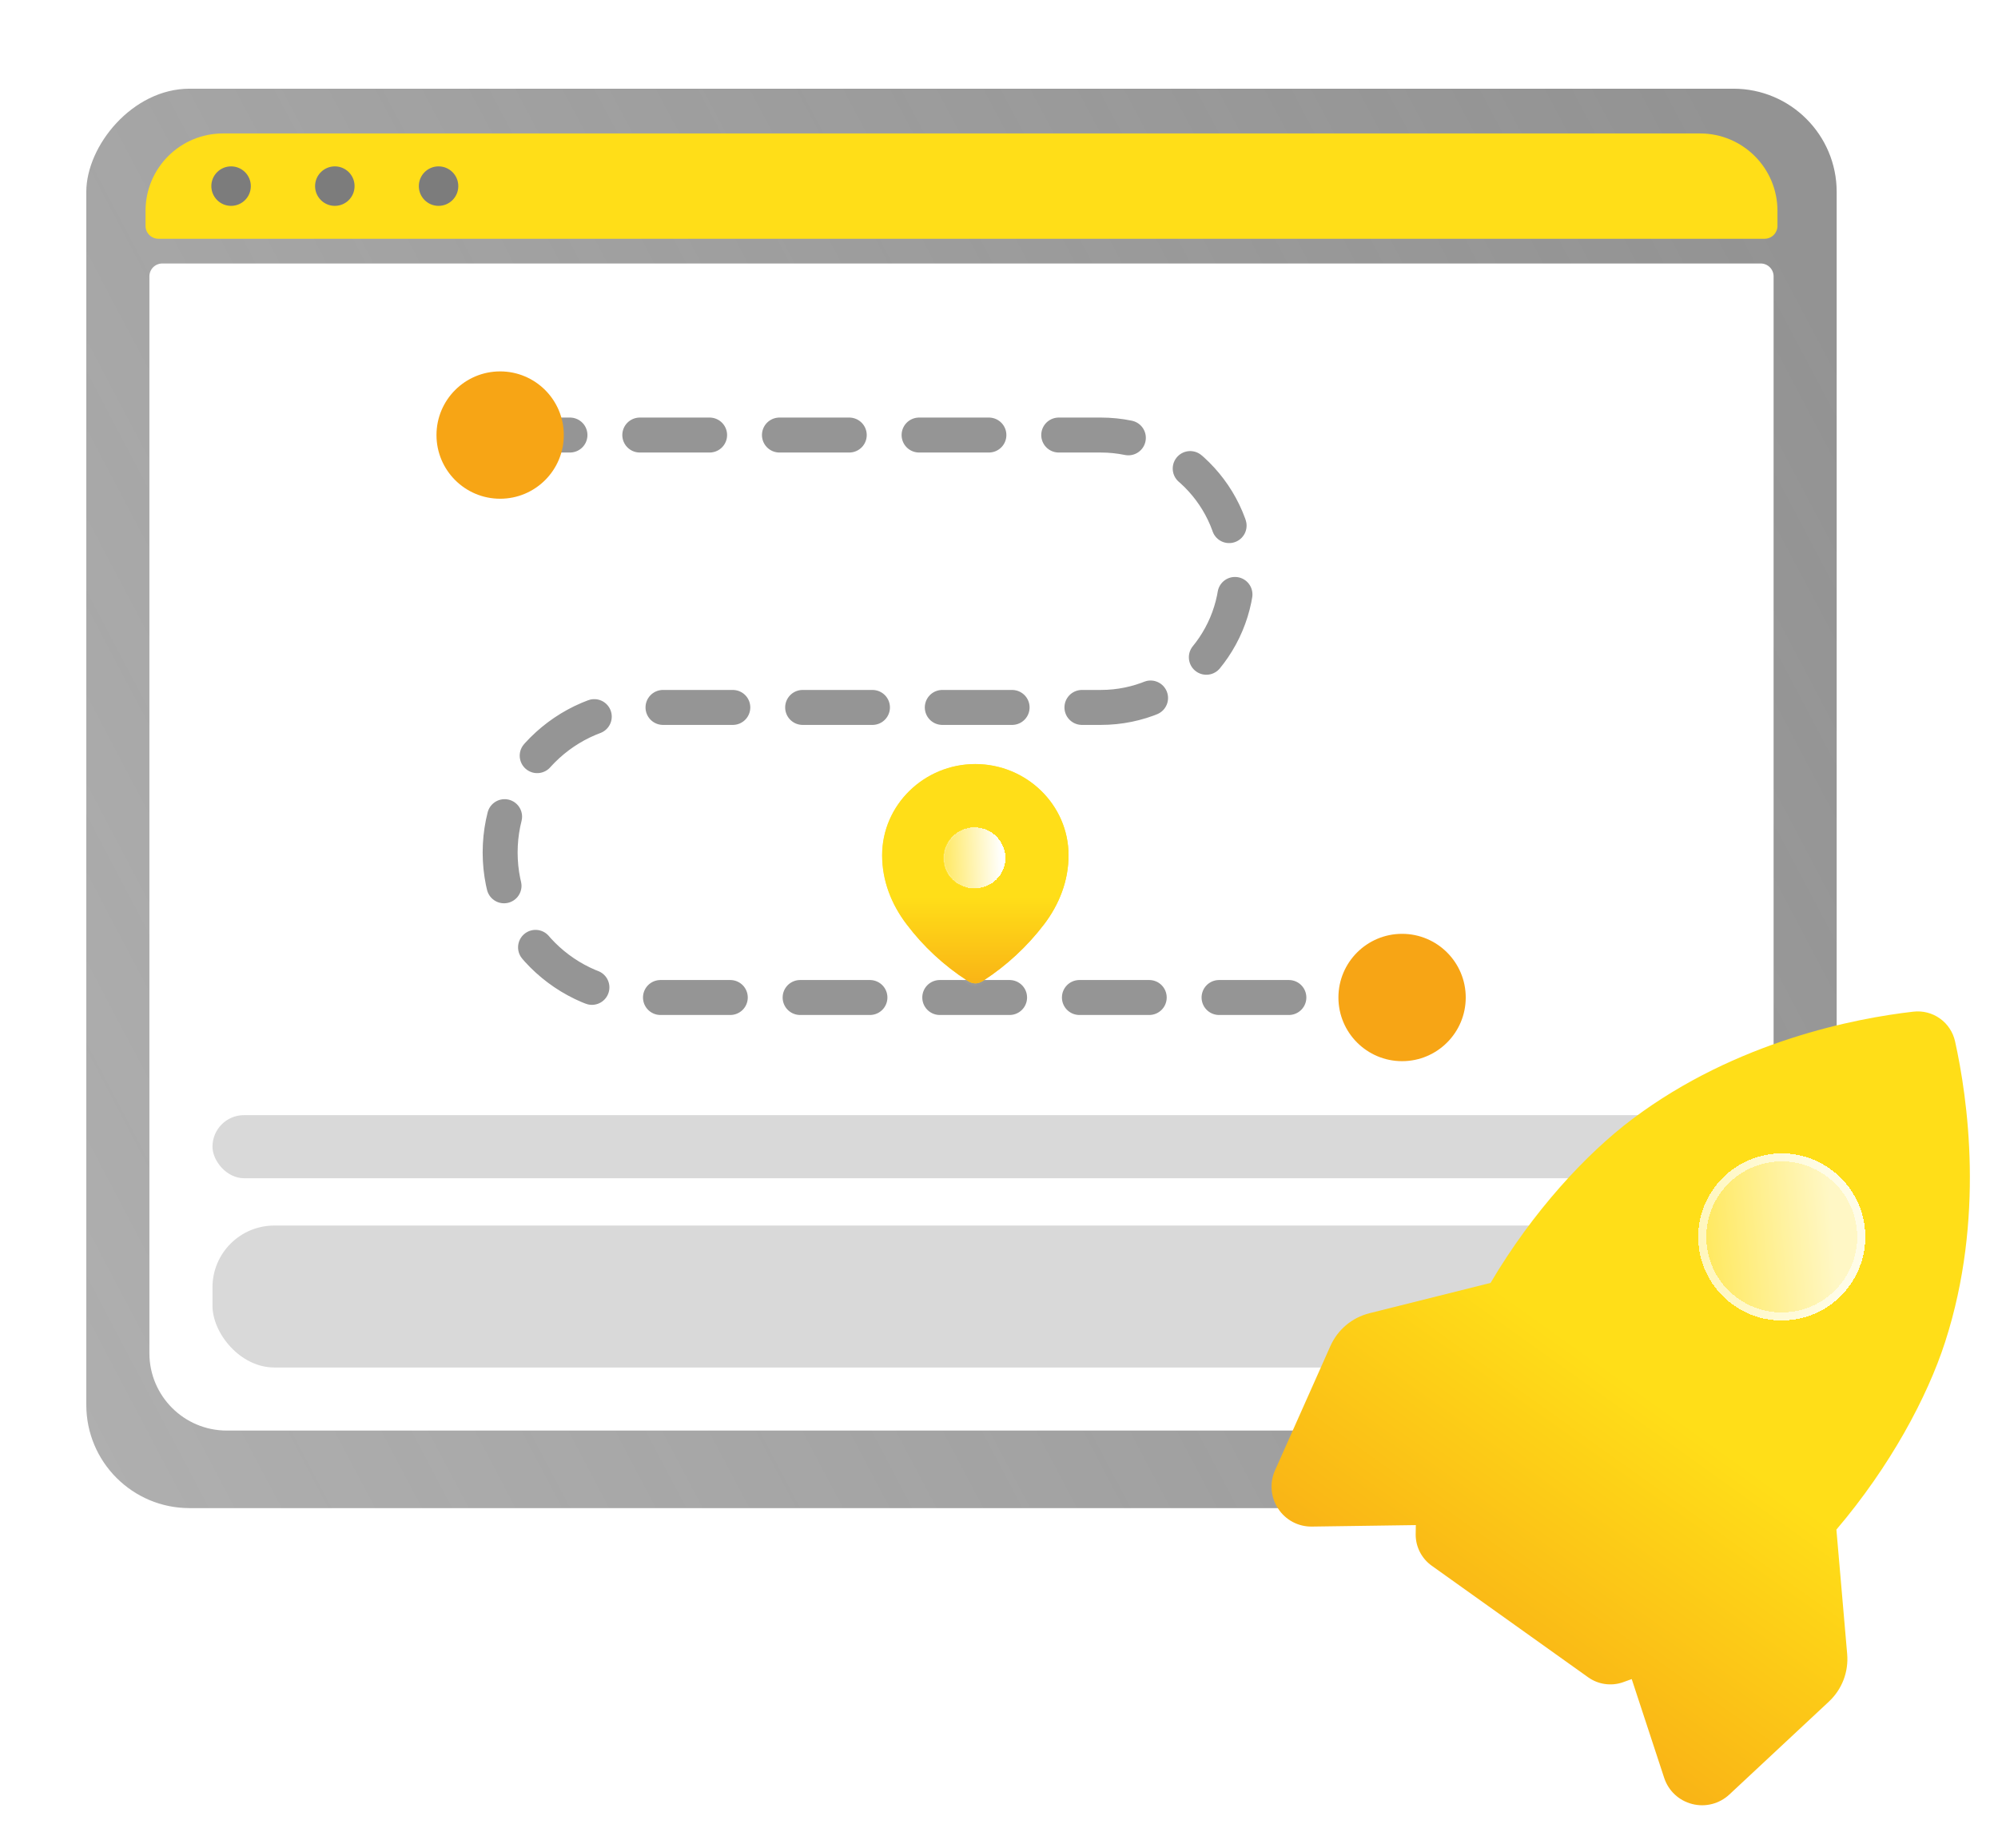 <svg width="93" height="86" viewBox="0 0 93 86" fill="none" xmlns="http://www.w3.org/2000/svg">
<g clip-path="url(#clip0_934_11010)">
<g filter="url(#filter0_bd_934_11010)">
<rect width="81.474" height="66.06" rx="4.804" transform="matrix(-1 0 0 1 85.491 3.455)" fill="url(#paint0_linear_934_11010)"/>
</g>
<path d="M6.774 9.814C6.774 7.824 8.387 6.211 10.377 6.211H79.132C81.122 6.211 82.735 7.824 82.735 9.814V10.511C82.735 10.843 82.466 11.112 82.135 11.112H7.375C7.043 11.112 6.774 10.843 6.774 10.511V9.814Z" fill="#FFDE18"/>
<path d="M10.756 9.581C11.264 9.581 11.675 9.17 11.675 8.662C11.675 8.155 11.264 7.743 10.756 7.743C10.249 7.743 9.837 8.155 9.837 8.662C9.837 9.17 10.249 9.581 10.756 9.581Z" fill="#7C7C7C"/>
<path d="M15.585 9.581C16.093 9.581 16.504 9.17 16.504 8.662C16.504 8.155 16.093 7.743 15.585 7.743C15.078 7.743 14.666 8.155 14.666 8.662C14.666 9.17 15.078 9.581 15.585 9.581Z" fill="#7C7C7C"/>
<path d="M20.413 9.581C20.921 9.581 21.332 9.17 21.332 8.662C21.332 8.155 20.921 7.743 20.413 7.743C19.906 7.743 19.495 8.155 19.495 8.662C19.495 9.17 19.906 9.581 20.413 9.581Z" fill="#7C7C7C"/>
<path d="M6.954 12.863C6.954 12.531 7.222 12.263 7.554 12.263H81.955C82.287 12.263 82.555 12.531 82.555 12.863V62.976C82.555 64.966 80.942 66.579 78.953 66.579H10.556C8.567 66.579 6.954 64.966 6.954 62.976V12.863Z" fill="white"/>
<rect x="9.89" y="57.037" width="69.73" height="6.606" rx="2.878" fill="#D9D9D9"/>
<rect x="9.89" y="51.899" width="69.73" height="2.936" rx="1.468" fill="#D9D9D9"/>
<path d="M75.952 78.147L77.461 82.74C77.66 83.347 78.149 83.802 78.766 83.959C79.069 84.037 79.387 84.037 79.69 83.959C79.993 83.881 80.272 83.727 80.5 83.513L85.123 79.198C85.74 78.623 86.052 77.812 85.979 76.971L85.478 71.188C87.979 68.249 89.709 65.024 90.538 62.458C92.404 56.691 91.579 51.072 91.002 48.468C90.907 48.037 90.657 47.658 90.298 47.402C89.939 47.146 89.499 47.032 89.06 47.083C86.41 47.386 80.831 48.437 75.985 52.078C73.828 53.698 71.342 56.384 69.38 59.707L63.747 61.117C62.93 61.321 62.265 61.881 61.922 62.651L59.349 68.427C59.088 69.011 59.142 69.677 59.492 70.211C59.841 70.744 60.43 71.057 61.068 71.047L65.902 70.978C65.898 71.127 65.896 71.274 65.895 71.422C65.895 71.997 66.176 72.537 66.642 72.869L73.922 78.061C74.388 78.394 74.99 78.483 75.533 78.296C75.673 78.247 75.813 78.198 75.951 78.145" fill="url(#paint1_linear_934_11010)"/>
<g filter="url(#filter1_d_934_11010)">
<path d="M85.191 54.403C85.608 54.699 85.962 55.074 86.233 55.507C86.503 55.94 86.685 56.422 86.769 56.925C87.123 59.041 85.692 61.048 83.578 61.4C82.552 61.573 81.523 61.335 80.678 60.732C79.832 60.129 79.271 59.232 79.1 58.207C78.923 57.151 79.192 56.122 79.77 55.311C80.349 54.5 81.234 53.911 82.291 53.732C83.315 53.561 84.346 53.8 85.191 54.403Z" fill="url(#paint2_linear_934_11010)" fill-opacity="0.75" shape-rendering="crispEdges"/>
<path d="M85.083 54.556L85.083 54.556C85.479 54.837 85.816 55.194 86.074 55.606C86.331 56.018 86.505 56.477 86.584 56.956L86.584 56.956C86.921 58.97 85.559 60.88 83.547 61.215L83.546 61.215C82.57 61.38 81.592 61.154 80.787 60.58C79.982 60.005 79.447 59.152 79.285 58.176L79.285 58.176C79.117 57.171 79.372 56.192 79.923 55.419C80.473 54.647 81.316 54.087 82.322 53.917C83.297 53.754 84.278 53.982 85.083 54.556Z" stroke="white" stroke-opacity="0.6" stroke-width="0.375" shape-rendering="crispEdges"/>
</g>
<path d="M23.28 20.247H51.238C54.739 20.247 57.577 23.085 57.577 26.586V26.586C57.577 30.086 54.739 32.924 51.238 32.924H30.03C26.302 32.924 23.28 35.946 23.28 39.674V39.674C23.28 43.402 26.302 46.424 30.03 46.424H65.262" stroke="#959595" stroke-width="1.627" stroke-linecap="round" stroke-dasharray="3.25 3.25"/>
<circle cx="65.262" cy="46.424" r="2.963" fill="#F7A515"/>
<circle cx="23.28" cy="20.248" r="2.963" fill="#F7A515"/>
<g filter="url(#filter2_b_934_11010)">
<path d="M45.395 35.559C43.022 35.559 41.06 37.456 41.06 39.804C41.06 40.987 41.49 42.085 42.199 43.016C42.974 44.043 43.936 44.937 45.026 45.64C45.299 45.814 45.523 45.802 45.77 45.64C46.854 44.937 47.817 44.043 48.599 43.016C49.307 42.085 49.737 40.987 49.737 39.804C49.737 37.456 47.775 35.559 45.395 35.559Z" fill="#FFDE18"/>
<path d="M45.395 35.559C43.022 35.559 41.06 37.456 41.06 39.804C41.06 40.987 41.49 42.085 42.199 43.016C42.974 44.043 43.936 44.937 45.026 45.64C45.299 45.814 45.523 45.802 45.77 45.64C46.854 44.937 47.817 44.043 48.599 43.016C49.307 42.085 49.737 40.987 49.737 39.804C49.737 37.456 47.775 35.559 45.395 35.559Z" fill="url(#paint3_linear_934_11010)"/>
<path d="M44.992 45.692L44.993 45.692C45.136 45.784 45.272 45.83 45.408 45.828C45.545 45.827 45.674 45.778 45.804 45.692C46.894 44.986 47.863 44.086 48.648 43.054L48.648 43.054C49.363 42.114 49.799 41.002 49.799 39.804C49.799 37.42 47.808 35.496 45.395 35.496C42.989 35.496 40.998 37.42 40.998 39.804C40.998 41.002 41.434 42.114 42.149 43.054C42.928 44.086 43.896 44.986 44.992 45.692Z" stroke="url(#paint4_linear_934_11010)" stroke-width="0.125" stroke-linecap="round" stroke-linejoin="round"/>
</g>
<g filter="url(#filter3_d_934_11010)">
<mask id="path-17-inside-1_934_11010" fill="white">
<path d="M45.364 41.341C44.577 41.341 43.935 40.722 43.935 39.936C43.935 39.156 44.577 38.507 45.364 38.507C46.152 38.507 46.8 39.156 46.8 39.936C46.8 40.722 46.152 41.341 45.364 41.341"/>
</mask>
<path d="M45.364 41.341C44.577 41.341 43.935 40.722 43.935 39.936C43.935 39.156 44.577 38.507 45.364 38.507C46.152 38.507 46.8 39.156 46.8 39.936C46.8 40.722 46.152 41.341 45.364 41.341" fill="url(#paint5_linear_934_11010)" shape-rendering="crispEdges"/>
<path d="M45.364 41.316C44.591 41.316 43.961 40.708 43.961 39.936H43.91C43.91 40.737 44.564 41.366 45.364 41.366V41.316ZM43.961 39.936C43.961 39.169 44.591 38.532 45.364 38.532V38.482C44.563 38.482 43.91 39.142 43.91 39.936H43.961ZM45.364 38.532C46.138 38.532 46.775 39.169 46.775 39.936H46.825C46.825 39.142 46.165 38.482 45.364 38.482V38.532ZM46.775 39.936C46.775 40.708 46.139 41.316 45.364 41.316V41.366C46.165 41.366 46.825 40.737 46.825 39.936H46.775Z" fill="url(#paint6_linear_934_11010)" fill-opacity="0.5" mask="url(#path-17-inside-1_934_11010)"/>
</g>
</g>
<defs>
<filter id="filter0_bd_934_11010" x="-2.712" y="-3.275" width="94.933" height="79.519" filterUnits="userSpaceOnUse" color-interpolation-filters="sRGB">
<feFlood flood-opacity="0" result="BackgroundImageFix"/>
<feGaussianBlur in="BackgroundImageFix" stdDeviation="3.365"/>
<feComposite in2="SourceAlpha" operator="in" result="effect1_backgroundBlur_934_11010"/>
<feColorMatrix in="SourceAlpha" type="matrix" values="0 0 0 0 0 0 0 0 0 0 0 0 0 0 0 0 0 0 127 0" result="hardAlpha"/>
<feMorphology radius="0.168" operator="erode" in="SourceAlpha" result="effect2_dropShadow_934_11010"/>
<feOffset dy="0.673"/>
<feGaussianBlur stdDeviation="2.019"/>
<feComposite in2="hardAlpha" operator="out"/>
<feColorMatrix type="matrix" values="0 0 0 0 0 0 0 0 0 0 0 0 0 0 0 0 0 0 0.2 0"/>
<feBlend mode="normal" in2="effect1_backgroundBlur_934_11010" result="effect2_dropShadow_934_11010"/>
<feBlend mode="normal" in="SourceGraphic" in2="effect2_dropShadow_934_11010" result="shape"/>
</filter>
<filter id="filter1_d_934_11010" x="78.547" y="53.179" width="8.775" height="8.776" filterUnits="userSpaceOnUse" color-interpolation-filters="sRGB">
<feFlood flood-opacity="0" result="BackgroundImageFix"/>
<feColorMatrix in="SourceAlpha" type="matrix" values="0 0 0 0 0 0 0 0 0 0 0 0 0 0 0 0 0 0 127 0" result="hardAlpha"/>
<feOffset/>
<feGaussianBlur stdDeviation="0.25"/>
<feComposite in2="hardAlpha" operator="out"/>
<feColorMatrix type="matrix" values="0 0 0 0 0 0 0 0 0 0 0 0 0 0 0 0 0 0 0.15 0"/>
<feBlend mode="normal" in2="BackgroundImageFix" result="effect1_dropShadow_934_11010"/>
<feBlend mode="normal" in="SourceGraphic" in2="effect1_dropShadow_934_11010" result="shape"/>
</filter>
<filter id="filter2_b_934_11010" x="37.936" y="32.434" width="14.926" height="16.456" filterUnits="userSpaceOnUse" color-interpolation-filters="sRGB">
<feFlood flood-opacity="0" result="BackgroundImageFix"/>
<feGaussianBlur in="BackgroundImageFix" stdDeviation="1.5"/>
<feComposite in2="SourceAlpha" operator="in" result="effect1_backgroundBlur_934_11010"/>
<feBlend mode="normal" in="SourceGraphic" in2="effect1_backgroundBlur_934_11010" result="shape"/>
</filter>
<filter id="filter3_d_934_11010" x="42.686" y="37.257" width="5.364" height="5.334" filterUnits="userSpaceOnUse" color-interpolation-filters="sRGB">
<feFlood flood-opacity="0" result="BackgroundImageFix"/>
<feColorMatrix in="SourceAlpha" type="matrix" values="0 0 0 0 0 0 0 0 0 0 0 0 0 0 0 0 0 0 127 0" result="hardAlpha"/>
<feOffset/>
<feGaussianBlur stdDeviation="0.625"/>
<feComposite in2="hardAlpha" operator="out"/>
<feColorMatrix type="matrix" values="0 0 0 0 0 0 0 0 0 0 0 0 0 0 0 0 0 0 0.25 0"/>
<feBlend mode="normal" in2="BackgroundImageFix" result="effect1_dropShadow_934_11010"/>
<feBlend mode="normal" in="SourceGraphic" in2="effect1_dropShadow_934_11010" result="shape"/>
</filter>
<linearGradient id="paint0_linear_934_11010" x1="4.771" y1="2.262" x2="91.657" y2="48.104" gradientUnits="userSpaceOnUse">
<stop stop-color="#4B4B4B" stop-opacity="0.6"/>
<stop offset="1" stop-color="#383838" stop-opacity="0.4"/>
</linearGradient>
<linearGradient id="paint1_linear_934_11010" x1="90.298" y1="47.402" x2="66.081" y2="81.359" gradientUnits="userSpaceOnUse">
<stop offset="0.532" stop-color="#FFDE18"/>
<stop offset="1" stop-color="#F7A515"/>
</linearGradient>
<linearGradient id="paint2_linear_934_11010" x1="75.152" y1="58.331" x2="85.339" y2="57.435" gradientUnits="userSpaceOnUse">
<stop stop-color="#FFDE18"/>
<stop offset="1" stop-color="white"/>
</linearGradient>
<linearGradient id="paint3_linear_934_11010" x1="45.399" y1="35.559" x2="45.399" y2="47.195" gradientUnits="userSpaceOnUse">
<stop offset="0.532" stop-color="#FFDE18"/>
<stop offset="1" stop-color="#F7A515"/>
</linearGradient>
<linearGradient id="paint4_linear_934_11010" x1="42.442" y1="36.748" x2="49.094" y2="43.751" gradientUnits="userSpaceOnUse">
<stop stop-color="white" stop-opacity="0.25"/>
<stop offset="1" stop-color="white" stop-opacity="0"/>
</linearGradient>
<linearGradient id="paint5_linear_934_11010" x1="46.596" y1="39.019" x2="43.406" y2="39.124" gradientUnits="userSpaceOnUse">
<stop stop-color="white"/>
<stop offset="1" stop-color="white" stop-opacity="0.2"/>
</linearGradient>
<linearGradient id="paint6_linear_934_11010" x1="44.244" y1="39.458" x2="46.676" y2="39.471" gradientUnits="userSpaceOnUse">
<stop stop-color="white"/>
<stop offset="1" stop-color="white" stop-opacity="0"/>
</linearGradient>
<clipPath id="clip0_934_11010">
<rect width="93" height="86" fill="white"/>
</clipPath>
</defs>
</svg>
